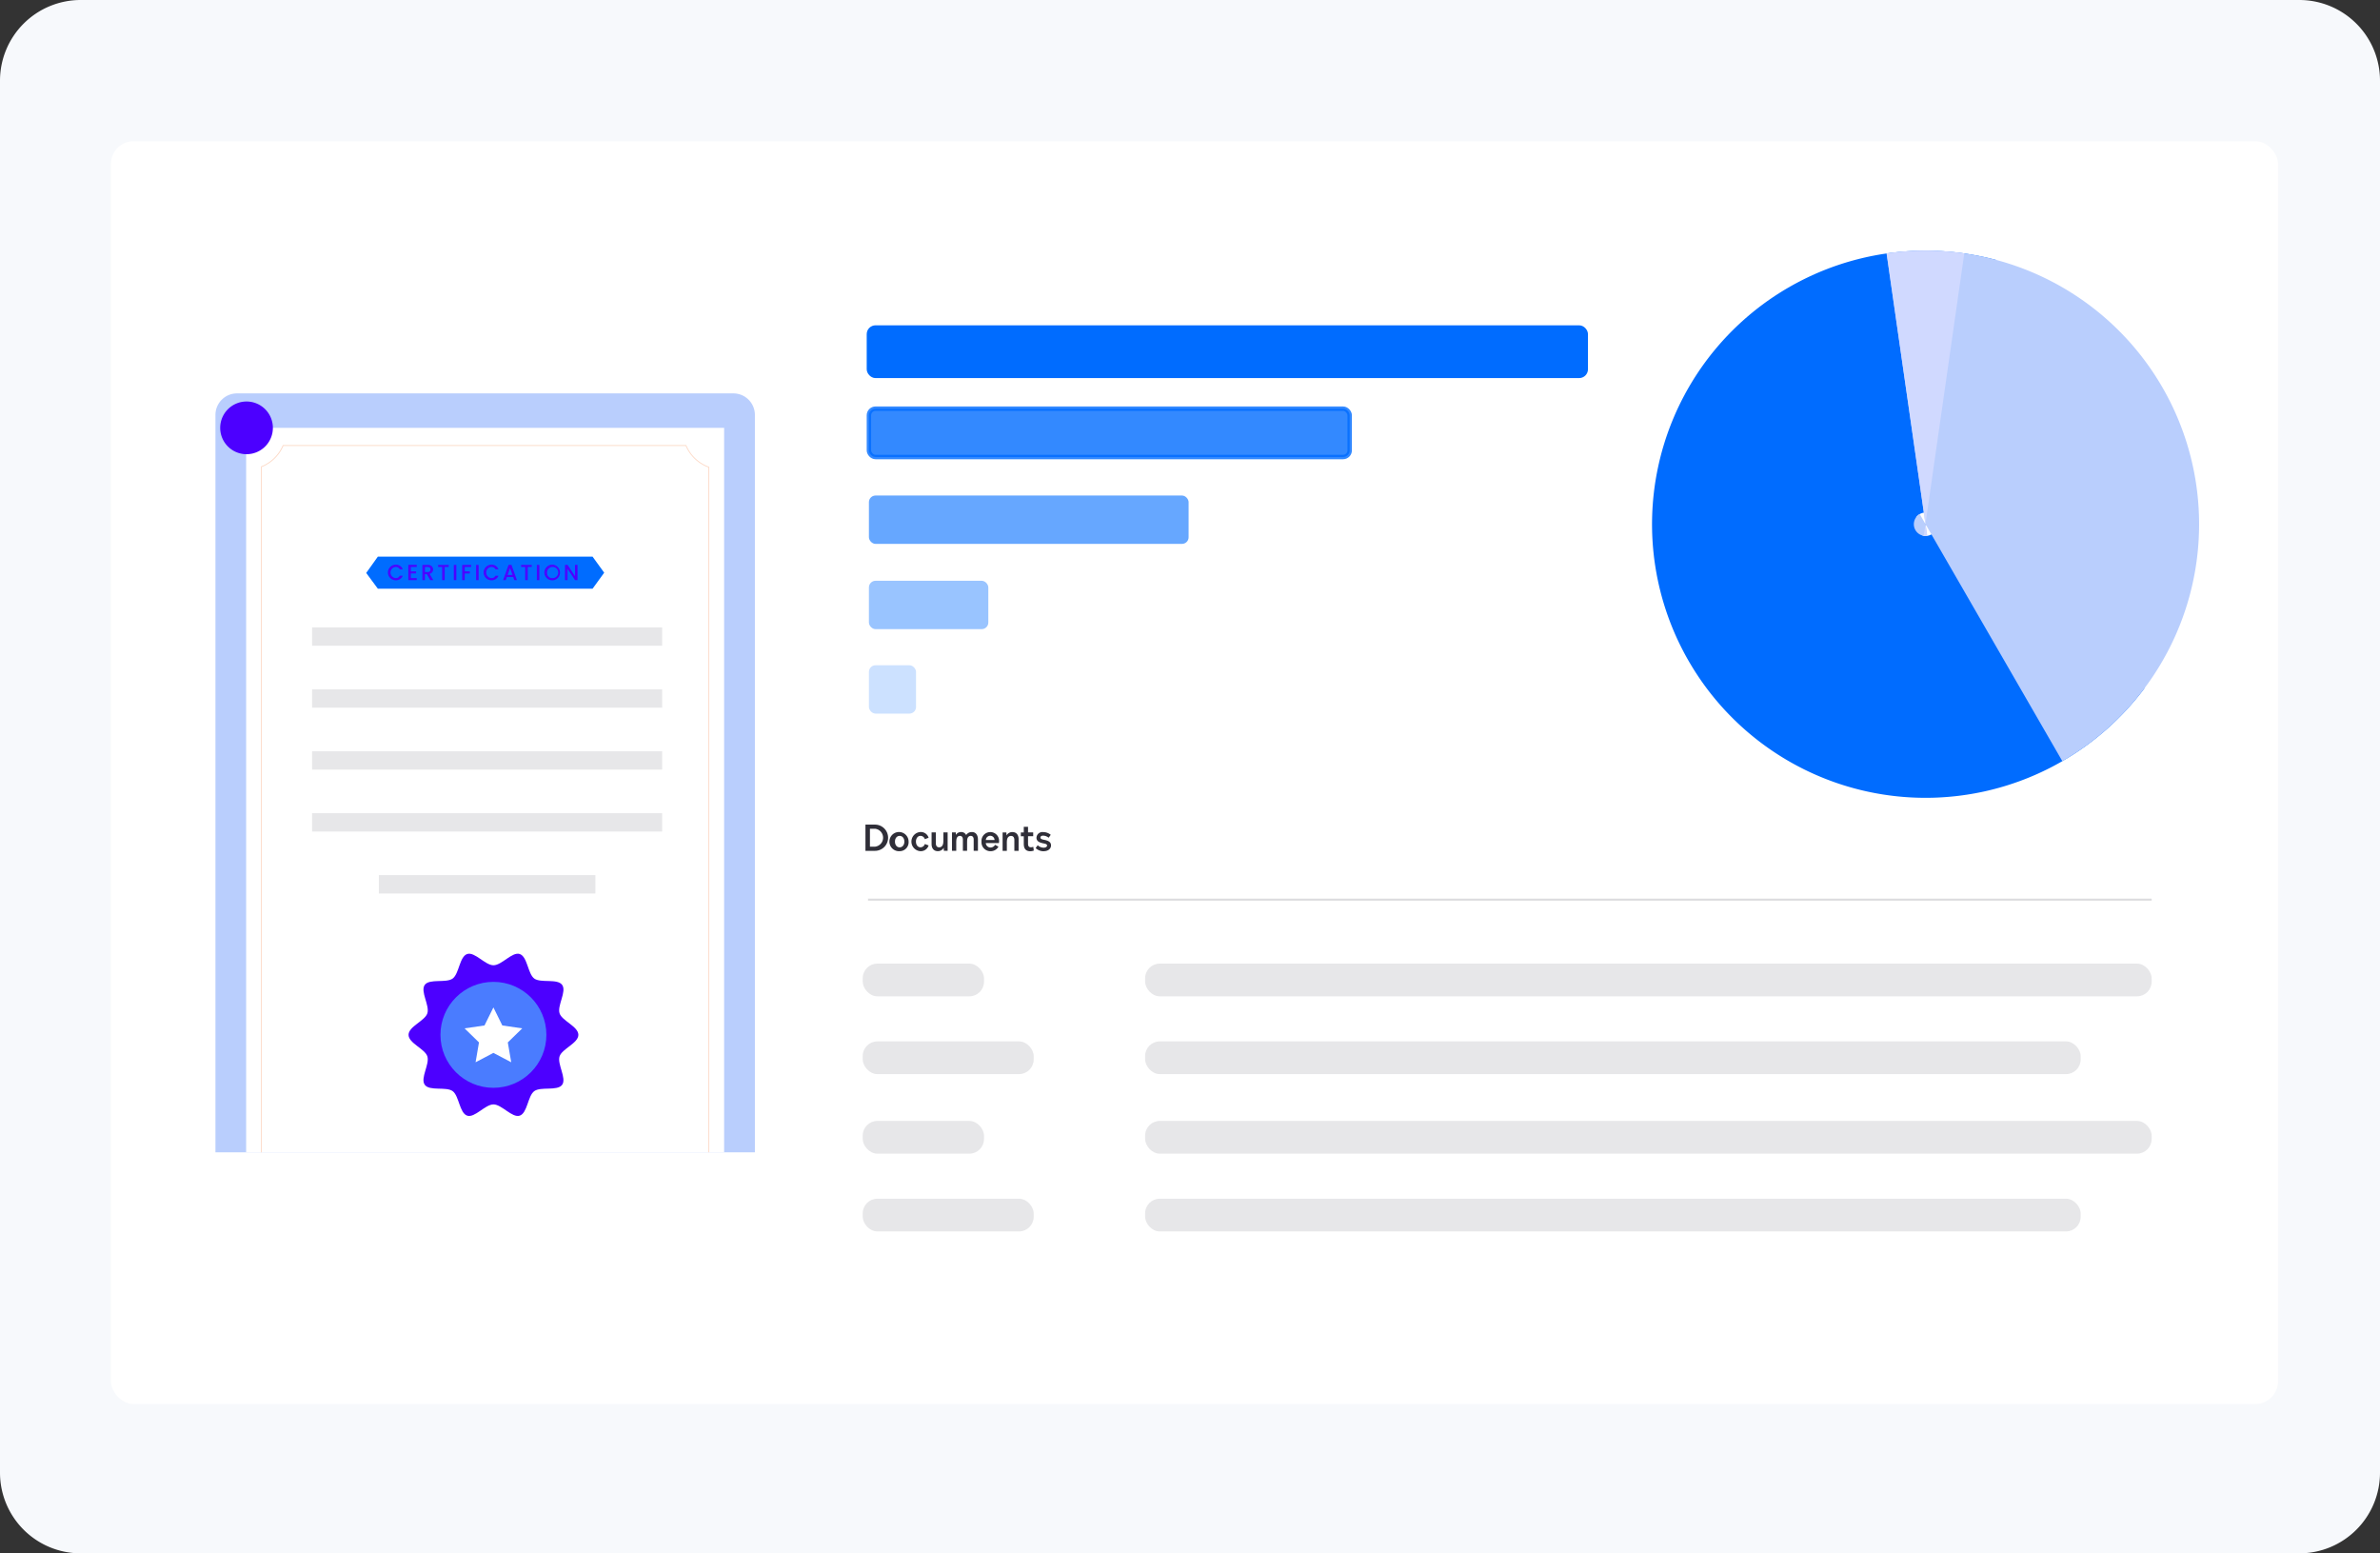 <svg xmlns="http://www.w3.org/2000/svg" width="236" height="154" viewBox="0 0 236 154">
  <rect x="0" y="0" width="236" height="154" fill="#333333" stroke="none"/>
  <g id="Group_11523" data-name="Group 11523" transform="translate(-1244 -2165)">
    <path id="Path_13778" data-name="Path 13778" d="M8,0H228a8,8,0,0,1,8,8V146a8,8,0,0,1-8,8H8a8,8,0,0,1-8-8V8A8,8,0,0,1,8,0Z" transform="translate(1244 2165)" fill="#f7f9fc"/>
    <g id="Group_13356" data-name="Group 13356" transform="translate(1175 2076.714)">
      <rect id="Rectangle_3342" data-name="Rectangle 3342" width="214.889" height="125.193" rx="2.251" transform="translate(80 102.287)" fill="#fff"/>
      <path id="Path_19854" data-name="Path 19854" d="M512.774,165.064a12.98,12.98,0,1,0,7.037,20.315" transform="translate(-249.48 -37.342)" fill="none" stroke="#006cff" stroke-width="28.285"/>
      <path id="Path_19857" data-name="Path 19857" d="M532.547,188.847a12.982,12.982,0,0,0-8.342-24.092" transform="translate(-266.118 -37.345)" fill="none" stroke="#b9cefd" stroke-width="28.285"/>
      <path id="Path_19860" data-name="Path 19860" d="M524.205,164.755a12.972,12.972,0,0,1,3.683,0" transform="translate(-266.118 -37.345)" fill="none" stroke="#d0d9ff" stroke-width="28.285"/>
      <rect id="Rectangle_3343" data-name="Rectangle 3343" width="12.028" height="3.246" rx="1.456" transform="translate(154.546 183.819)" fill="#e7e7e9"/>
      <rect id="Rectangle_3344" data-name="Rectangle 3344" width="12.028" height="3.246" rx="1.456" transform="translate(154.546 199.416)" fill="#e7e7e9"/>
      <rect id="Rectangle_3345" data-name="Rectangle 3345" width="16.955" height="3.246" rx="1.456" transform="translate(154.546 191.53)" fill="#e7e7e9"/>
      <rect id="Rectangle_3346" data-name="Rectangle 3346" width="16.955" height="3.246" rx="1.456" transform="translate(154.546 207.127)" fill="#e7e7e9"/>
      <rect id="Rectangle_3347" data-name="Rectangle 3347" width="99.808" height="3.246" rx="1.456" transform="translate(182.55 183.819)" fill="#e7e7e9"/>
      <rect id="Rectangle_3348" data-name="Rectangle 3348" width="99.808" height="3.246" rx="1.456" transform="translate(182.55 199.416)" fill="#e7e7e9"/>
      <rect id="Rectangle_3349" data-name="Rectangle 3349" width="92.769" height="3.246" rx="1.456" transform="translate(182.55 191.53)" fill="#e7e7e9"/>
      <rect id="Rectangle_3350" data-name="Rectangle 3350" width="92.769" height="3.246" rx="1.456" transform="translate(182.55 207.127)" fill="#e7e7e9"/>
      <rect id="Rectangle_3351" data-name="Rectangle 3351" width="71.082" height="4.794" rx="0.658" transform="translate(155.162 120.757)" fill="#006cff" stroke="#006cff" stroke-width="0.439"/>
      <rect id="Rectangle_3352" data-name="Rectangle 3352" width="47.673" height="4.794" rx="0.658" transform="translate(155.162 128.802)" fill="#006cff" stroke="#006cff" stroke-width="0.439" opacity="0.8"/>
      <rect id="Rectangle_3353" data-name="Rectangle 3353" width="31.701" height="4.794" rx="0.658" transform="translate(155.162 137.414)" fill="#006cff" opacity="0.6"/>
      <rect id="Rectangle_3354" data-name="Rectangle 3354" width="11.839" height="4.794" rx="0.658" transform="translate(155.162 145.866)" fill="#006cff" opacity="0.4"/>
      <rect id="Rectangle_3355" data-name="Rectangle 3355" width="4.672" height="4.794" rx="0.658" transform="translate(155.162 154.24)" fill="#006cff" opacity="0.2"/>
      <path id="Path_19862" data-name="Path 19862" d="M267.259,289.584H394.543v.2H267.259Z" transform="translate(-112.185 -112.207)" fill="rgba(25,24,35,0.15)"/>
      <path id="Path_19865" data-name="Path 19865" d="M267.565,271.283a1.3,1.3,0,0,1,0,2.6h-.945v-2.6Zm-.5,2.187h.5a.893.893,0,0,0,0-1.777h-.5Zm2.947.447a.951.951,0,1,1,.886-.949A.886.886,0,0,1,270.01,273.917Zm0-.382c.272,0,.465-.233.465-.567s-.189-.566-.465-.566-.465.233-.465.566S269.737,273.536,270.01,273.536Zm2.057.382a.952.952,0,0,1,0-1.9.81.81,0,0,1,.814.567l-.374.142a.453.453,0,0,0-.44-.327c-.254,0-.443.24-.443.566s.189.567.443.567a.453.453,0,0,0,.44-.327l.374.142A.81.81,0,0,1,272.068,273.917Zm2.279-1.148v-.712h.421v1.824h-.374l-.014-.3a.659.659,0,0,1-.585.334c-.389,0-.618-.265-.618-.712v-1.148h.422v1.072c0,.262.112.407.33.407s.364-.152.4-.411A2.289,2.289,0,0,0,274.347,272.769Zm2.826-.749c.378,0,.6.28.6.745v1.115h-.421v-1.112c0-.236-.105-.367-.294-.367s-.316.131-.349.378c-.008.077-.011.167-.011.316v.785h-.418v-1.112c0-.236-.105-.367-.294-.367s-.32.131-.349.378a2.3,2.3,0,0,0-.014.316v.785H275.2v-1.824h.374l.014.247a.583.583,0,0,1,.523-.283.528.528,0,0,1,.494.3A.651.651,0,0,1,277.173,272.021Zm1.84,1.9a.888.888,0,0,1-.887-.949.875.875,0,0,1,.872-.948.865.865,0,0,1,.869.916,1.291,1.291,0,0,1-.015.171h-1.3a.469.469,0,0,0,.458.443.526.526,0,0,0,.465-.265l.331.182A.87.87,0,0,1,279.013,273.917Zm-.454-1.108h.861a.426.426,0,0,0-.422-.422A.441.441,0,0,0,278.558,272.809Zm2.629-.789c.389,0,.618.265.618.712v1.148h-.422v-1.072c0-.262-.113-.407-.33-.407s-.364.152-.4.411a2.363,2.363,0,0,0-.014.356v.712h-.421v-1.824h.374l.015.3A.658.658,0,0,1,281.188,272.021Zm1.782,1.9c-.436,0-.651-.243-.651-.73v-.752h-.291v-.381h.291V271.5h.422v.552h.512v.381h-.512v.759c0,.225.094.338.28.338a.688.688,0,0,0,.24-.047l.051.374A1.049,1.049,0,0,1,282.969,273.921Zm1.334,0a1.138,1.138,0,0,1-.81-.316l.207-.28a.857.857,0,0,0,.589.243c.214,0,.338-.095.338-.214,0-.138-.171-.174-.374-.215-.291-.062-.676-.16-.676-.556a.589.589,0,0,1,.665-.56,1.168,1.168,0,0,1,.749.269l-.207.291a.873.873,0,0,0-.542-.207c-.178,0-.273.076-.273.185,0,.153.2.193.342.222.364.073.709.182.709.56C285.019,273.685,284.729,273.917,284.3,273.917Z" transform="translate(-111.802 -101.244)" fill="rgba(25,24,35,0.9)"/>
    </g>
    <g id="Group_13532" data-name="Group 13532" transform="translate(-72 1148.001)">
      <path id="Path_19932" data-name="Path 19932" d="M445.34,217.432H391.85V144.326a2.136,2.136,0,0,1,2.136-2.136h49.22a2.135,2.135,0,0,1,2.136,2.136v73.106Z" transform="translate(945.513 913.811)" fill="#b9cefd"/>
      <rect id="Rectangle_3359" data-name="Rectangle 3359" width="47.396" height="71.827" transform="translate(1340.408 1059.416)" fill="#fff"/>
      <g id="Group_13532-2" data-name="Group 13532" transform="translate(1341.884 1061.127)">
        <path id="Path_19881" data-name="Path 19881" d="M460.046,239.235h-.08v-67.9a3.927,3.927,0,0,1-2.252-2.132h-39.9a3.931,3.931,0,0,1-2.136,2.088v67.947h-.08v-68l.025-.01a3.846,3.846,0,0,0,2.126-2.081l.01-.025h40.006l.01.025a3.841,3.841,0,0,0,2.241,2.123l.027.01v67.958Z" transform="translate(-415.6 -169.12)" fill="#fcd7c3"/>
      </g>
      <path id="Path_19933" data-name="Path 19933" d="M399.554,149.022a2.612,2.612,0,1,1-2.612-2.612A2.611,2.611,0,0,1,399.554,149.022Z" transform="translate(943.505 910.395)" fill="#4c00ff"/>
      <g id="Group_13533" data-name="Group 13533" transform="translate(1352.313 1067.842)">
        <path id="Path_19890" data-name="Path 19890" d="M492.827,230.387H471.534l-1.154-1.561,1.154-1.616h21.293l1.152,1.59Z" transform="translate(-470.38 -222.866)" fill="#006cff"/>
        <g id="Group_13369" data-name="Group 13369" transform="translate(2.157 5.144)">
          <path id="Path_19891" data-name="Path 19891" d="M482.481,231.41a.718.718,0,0,1,.7.453h-.3a.421.421,0,0,0-.4-.236.556.556,0,0,0,0,1.11.421.421,0,0,0,.4-.236h.3a.716.716,0,0,1-.7.451.771.771,0,0,1,0-1.542Z" transform="translate(-481.71 -231.41)" fill="#4c00ff"/>
          <path id="Path_19892" data-name="Path 19892" d="M493.154,231.71h-.586v.444h.522v.2h-.522v.463h.586v.2h-.834v-1.51h.834Z" transform="translate(-490.3 -231.491)" fill="#4c00ff"/>
          <path id="Path_19893" data-name="Path 19893" d="M500.19,231.52c.358,0,.533.206.533.451a.43.43,0,0,1-.348.432l.373.624h-.3l-.346-.6h-.188v.6h-.247V231.52Zm0,.2h-.274v.506h.274a.244.244,0,0,0,.28-.255C500.47,231.819,500.382,231.72,500.19,231.72Z" transform="translate(-496.251 -231.499)" fill="#4c00ff"/>
          <path id="Path_19894" data-name="Path 19894" d="M507.82,231.52h1.053v.2h-.4v1.306h-.247v-1.306h-.4Z" transform="translate(-502.849 -231.499)" fill="#4c00ff"/>
          <path id="Path_19895" data-name="Path 19895" d="M516.02,231.52h.247v1.508h-.247Z" transform="translate(-509.488 -231.499)" fill="#4c00ff"/>
          <path id="Path_19896" data-name="Path 19896" d="M520.39,231.52h.887v.2h-.64v.445h.5v.2h-.5v.659h-.247Z" transform="translate(-513.026 -231.499)" fill="#4c00ff"/>
          <path id="Path_19897" data-name="Path 19897" d="M527.63,231.52h.247v1.508h-.247Z" transform="translate(-518.888 -231.499)" fill="#4c00ff"/>
          <path id="Path_19898" data-name="Path 19898" d="M532.331,231.41a.718.718,0,0,1,.7.453h-.3a.421.421,0,0,0-.4-.236.556.556,0,0,0,0,1.11.421.421,0,0,0,.4-.236h.3a.716.716,0,0,1-.7.451.771.771,0,0,1,0-1.542Z" transform="translate(-522.07 -231.41)" fill="#4c00ff"/>
          <path id="Path_19899" data-name="Path 19899" d="M542.7,232.711h-.632l-.109.308H541.7l.541-1.51h.286l.541,1.51h-.261Zm-.314-.9-.247.7h.493Z" transform="translate(-530.28 -231.491)" fill="#4c00ff"/>
          <path id="Path_19900" data-name="Path 19900" d="M551.07,231.52h1.053v.2h-.4v1.306h-.247v-1.306h-.4Z" transform="translate(-537.866 -231.499)" fill="#4c00ff"/>
          <path id="Path_19901" data-name="Path 19901" d="M559.27,231.52h.247v1.508h-.247Z" transform="translate(-544.505 -231.499)" fill="#4c00ff"/>
          <path id="Path_19902" data-name="Path 19902" d="M563.981,232.954a.772.772,0,1,1,.771-.773A.755.755,0,0,1,563.981,232.954Zm0-.215a.557.557,0,1,0-.516-.558A.511.511,0,0,0,563.981,232.739Z" transform="translate(-547.695 -231.41)" fill="#4c00ff"/>
          <path id="Path_19903" data-name="Path 19903" d="M575.179,231.5v1.51h-.247l-.744-1.125v1.125h-.247V231.5h.247l.744,1.123V231.5Z" transform="translate(-556.382 -231.483)" fill="#4c00ff"/>
        </g>
      </g>
      <g id="Group_13534" data-name="Group 13534" transform="translate(1356.503 1111.551)">
        <path id="Path_19904" data-name="Path 19904" d="M509.238,442.03c0,.826-1.622,1.386-1.864,2.132-.251.773.723,2.178.255,2.821s-2.113.154-2.762.626-.676,2.184-1.449,2.435c-.746.242-1.778-1.117-2.6-1.117s-1.858,1.361-2.6,1.117c-.773-.251-.805-1.967-1.449-2.435s-2.29.023-2.762-.626.506-2.048.255-2.821c-.242-.746-1.864-1.306-1.864-2.132s1.622-1.386,1.864-2.132c.251-.773-.723-2.178-.255-2.821s2.113-.154,2.762-.626.676-2.184,1.449-2.435c.746-.242,1.778,1.117,2.6,1.117s1.858-1.361,2.6-1.117c.773.251.805,1.967,1.449,2.435s2.29-.023,2.762.626-.506,2.048-.255,2.821C507.616,440.644,509.238,441.2,509.238,442.03Z" transform="translate(-492.39 -433.987)" fill="#4c00ff"/>
        <ellipse id="Ellipse_824" data-name="Ellipse 824" cx="5.252" cy="5.252" rx="5.252" ry="5.252" transform="translate(3.172 2.791)" fill="#4a7cff"/>
        <path id="Path_19905" data-name="Path 19905" d="M524.479,461.96l.883,1.789,1.974.287-1.43,1.394.339,1.967-1.767-.929-1.767.929.337-1.967-1.43-1.394,1.976-.287Z" transform="translate(-516.055 -456.635)" fill="#fff"/>
      </g>
      <rect id="Rectangle_3360" data-name="Rectangle 3360" width="34.712" height="1.818" transform="translate(1346.946 1079.199)" fill="#e7e7e9"/>
      <rect id="Rectangle_3361" data-name="Rectangle 3361" width="34.712" height="1.818" transform="translate(1346.946 1085.34)" fill="#e7e7e9"/>
      <rect id="Rectangle_3362" data-name="Rectangle 3362" width="34.712" height="1.818" transform="translate(1346.946 1091.48)" fill="#e7e7e9"/>
      <rect id="Rectangle_3363" data-name="Rectangle 3363" width="34.712" height="1.818" transform="translate(1346.946 1097.621)" fill="#e7e7e9"/>
      <rect id="Rectangle_3364" data-name="Rectangle 3364" width="21.47" height="1.818" transform="translate(1353.567 1103.762)" fill="#e7e7e9"/>
    </g>
  </g>
</svg>
